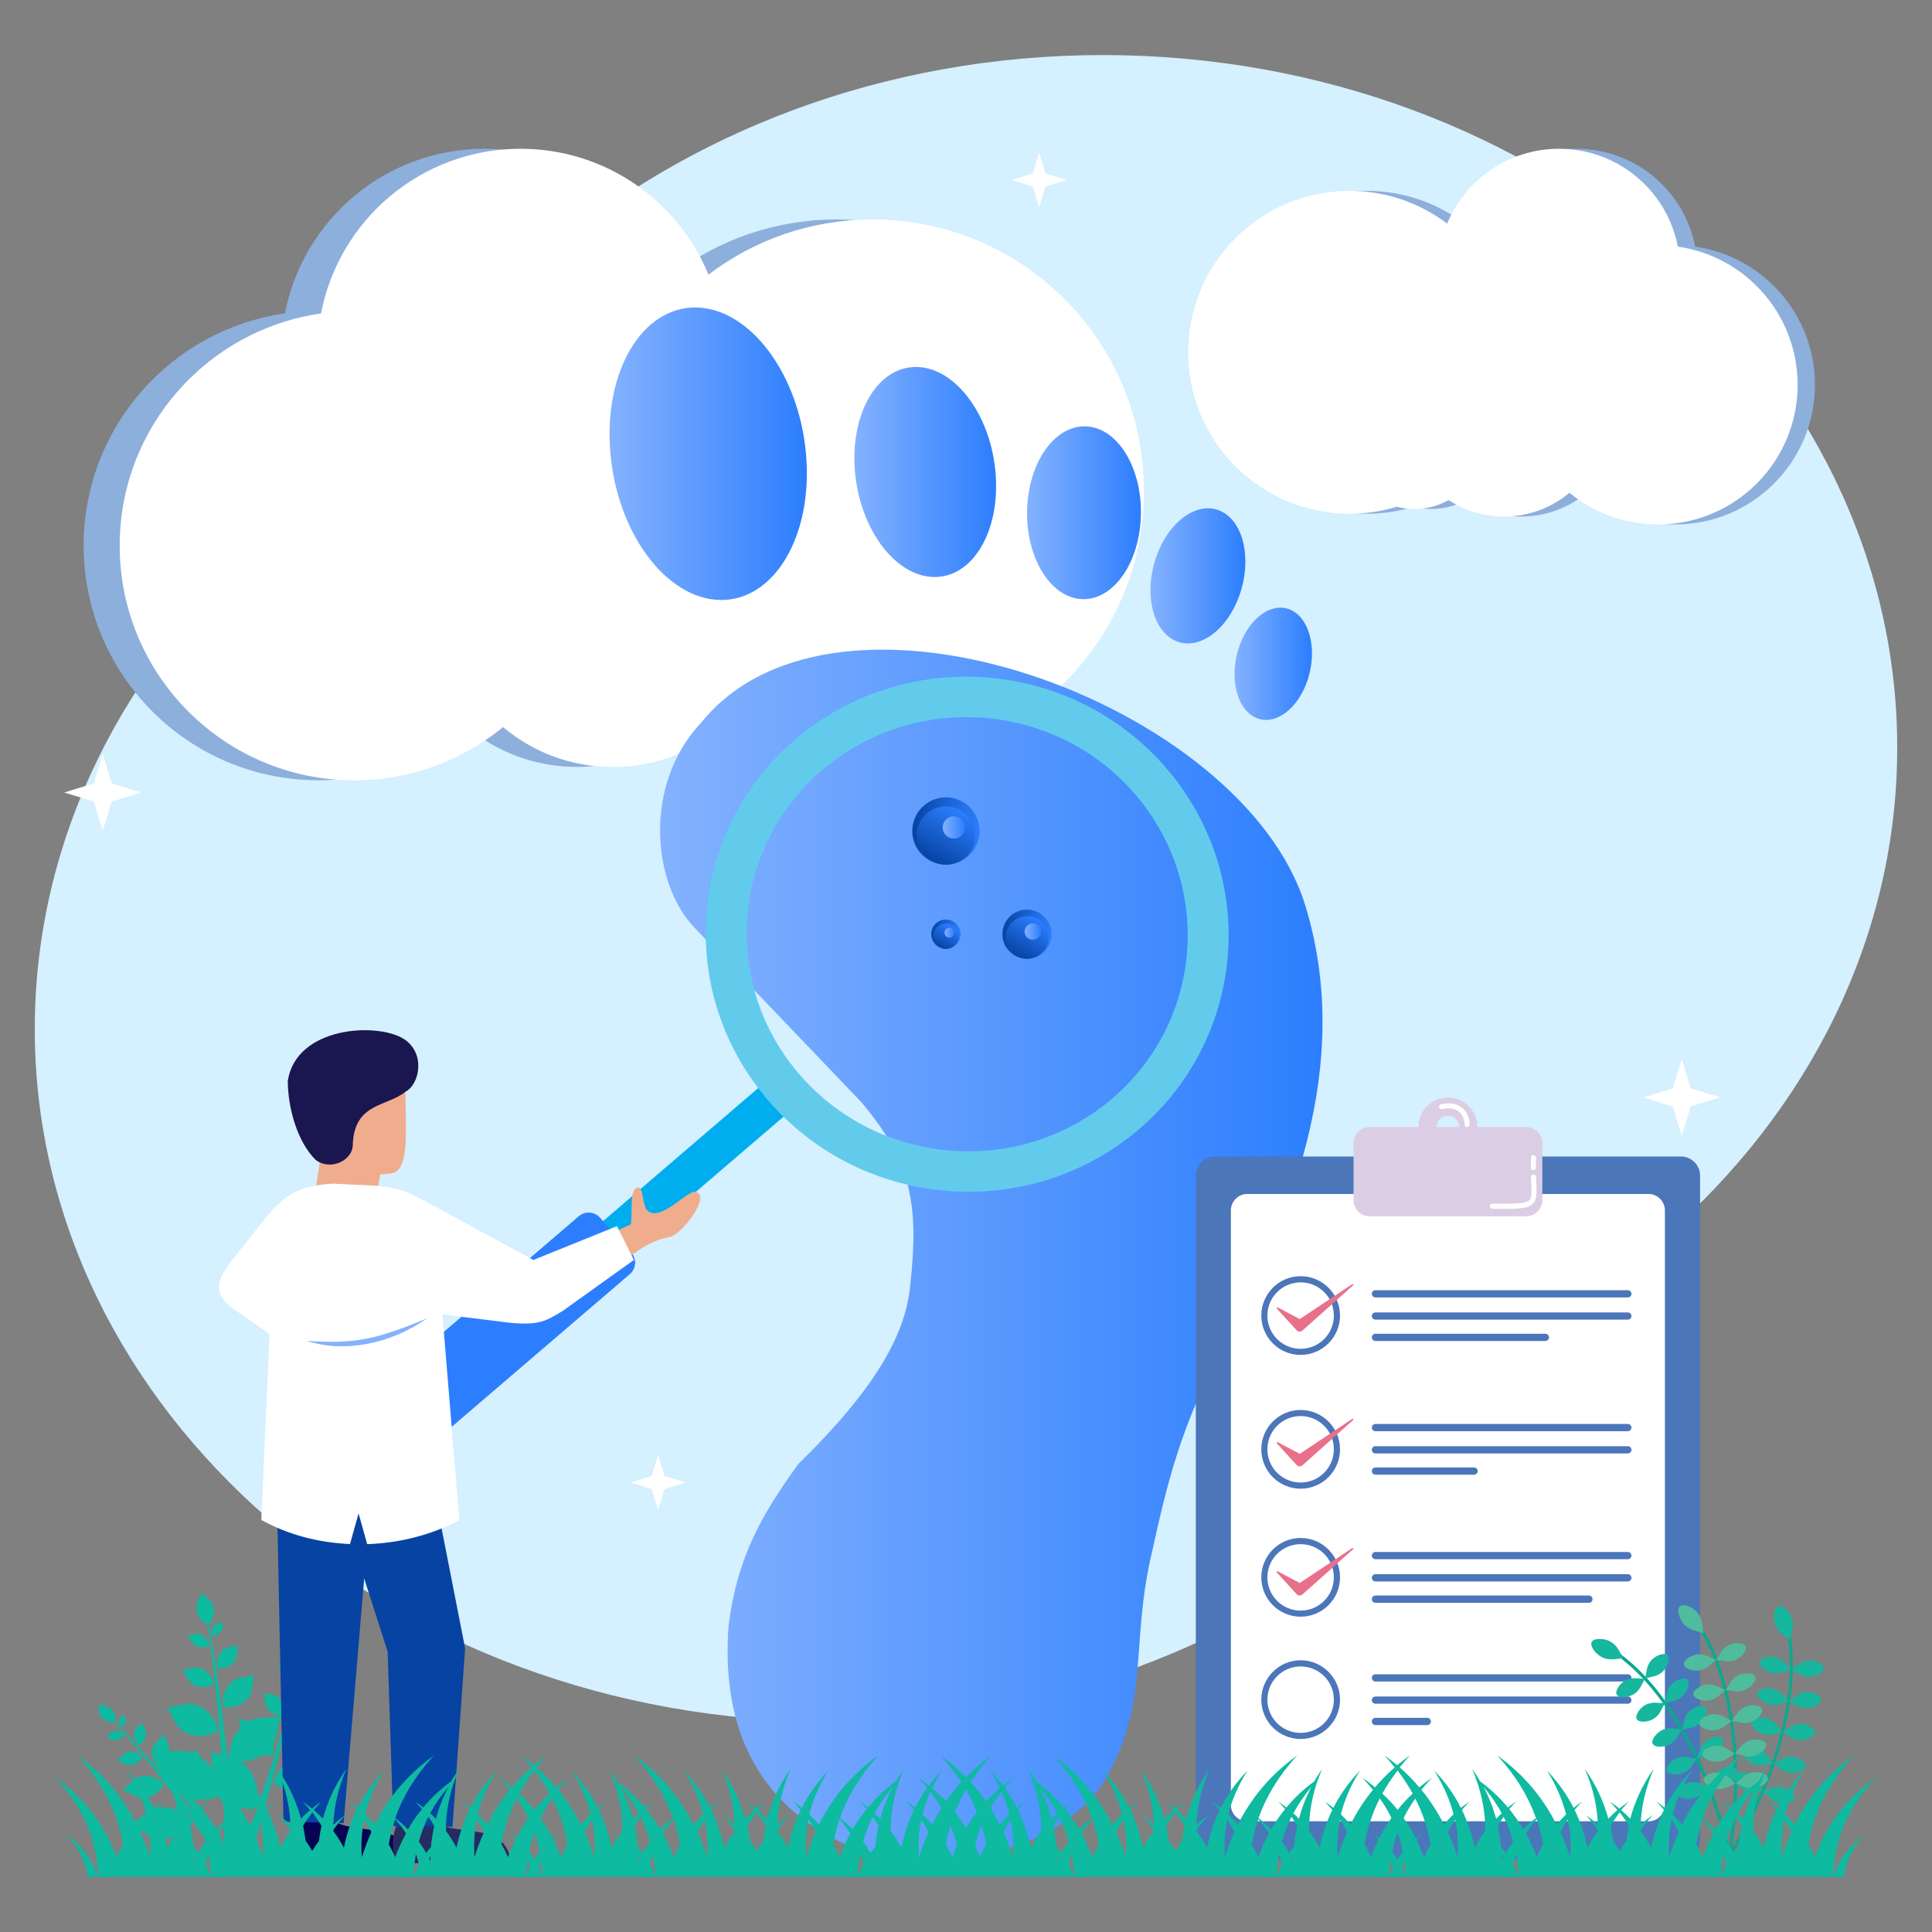 <?xml version="1.0" encoding="utf-8"?>
<svg xmlns="http://www.w3.org/2000/svg" height="2000" id="Illustration" style="enable-background:new 0 0 2000 2000" version="1.1" width="2000" x="0" y="0">
  <rect width="100%" height="100%" fill="#808080" stroke="none"/>
  <style>.st1{fill-rule:evenodd;clip-rule:evenodd;fill:#d5f0ff}.st2{fill:#fff}.st3,.st4,.st5{fill-rule:evenodd;clip-rule:evenodd;fill:#8dafdc}.st4,.st5{fill:#fff}.st5{fill:#0ebaa0}.st15{fill:#efad8d}.st15,.st21{fill-rule:evenodd;clip-rule:evenodd}.st21,.st22{fill:#4b76ba}.st24{fill-rule:evenodd;clip-rule:evenodd;fill:#e9708a}.st25{fill:#09a98e}.st26,.st27{fill-rule:evenodd;clip-rule:evenodd;fill:#16b79e}.st27{fill:#4fbd9d}</style>
  <path class="st1" d="M1141.8 1490.8c-452.9 0-822.2-322.1-822.2-716.9S688.9 57 1141.8 57 1964 379.1 1964 773.9s-369.3 716.9-822.2 716.9z"/>
  <path class="st1" d="M858.2 1782.2c-452.9 0-822.2-322.1-822.2-716.9s369.3-716.9 822.2-716.9 822.2 322.1 822.2 716.9-369.3 716.9-822.2 716.9z"/>
  <path class="st2" d="m106.4 780.5 9.3 30.5 30.5 9.4-30.5 9.3-9.3 30.5-9.4-30.5-30.5-9.3L97 811zM1740.9 1096.1l9.4 30.6 30.5 9.3-30.5 9.4-9.4 30.5-9.3-30.5-30.5-9.4 30.5-9.3zM1075.7 157.7l6.7 21.9 21.9 6.7-21.9 6.7-6.7 21.9-6.7-21.9-21.9-6.7 21.9-6.7zM681.3 1506.1l6.7 21.9 21.9 6.7-21.9 6.8-6.7 21.8-6.7-21.8-21.9-6.8 21.9-6.7z"/>
  <g id="XMLID_7158_">
    <path class="st3" d="M696.2 284.3c47.3-35.9 106-57.1 169.9-57.1 155.1 0 280.9 125.8 280.9 280.9s-125.9 280.8-281 280.8c-28.6 0-56-4.3-82.1-12.2-9.7 2.5-20.1 3.9-30.7 3.9-21.6 0-42-5.6-59.5-15.4-27.9 18.2-61 28.7-96.7 28.7-43.2 0-82.9-15.5-113.5-41.3-42 34.4-95.6 55.1-154 55.1-134.1 0-242.9-108.8-242.9-242.9 0-122.4 90.6-223.6 208.4-240.4C313.7 227.3 399.1 154 501.6 154c87.8 0 163.1 53.8 194.6 130.3z" id="XMLID_3242_"/>
    <path class="st4" d="M733.4 284.3c47.3-35.9 106-57.1 169.9-57.1 155.1 0 280.9 125.8 280.9 280.9S1058.4 789 903.3 789c-28.6 0-56-4.3-82.1-12.2-9.7 2.5-20.1 3.9-30.7 3.9-21.6 0-42-5.6-59.5-15.4-27.9 18.2-61 28.7-96.7 28.7-43.2 0-82.9-15.5-113.5-41.3-42 34.4-95.6 55.1-154 55.1-134.1 0-242.9-108.8-242.9-242.9 0-122.4 90.6-223.6 208.4-240.4C351 227.3 436.4 154 538.9 154c87.8 0 163 53.8 194.5 130.3z" id="XMLID_3240_"/>
  </g>
  <g id="XMLID_7161_">
    <path class="st3" d="M1516 231.5c-28-21.3-63.1-33.9-101-33.9-92.3 0-167.1 74.8-167.1 167.1s74.9 167.1 167.1 167.1c17 0 33.3-2.5 48.8-7.2 5.8 1.5 11.9 2.3 18.2 2.3 12.9 0 25-3.3 35.5-9.2 16.5 10.7 36.3 17 57.5 17 25.7 0 49.3-9.2 67.6-24.6 25 20.5 56.9 32.8 91.7 32.8 79.8 0 144.5-64.7 144.5-144.5 0-72.9-53.9-133.1-124-143.1-11.1-57.7-61.9-101.3-123-101.3-52.3 0-97 32.1-115.8 77.5z" id="XMLID_7153_"/>
    <path class="st4" d="M1498.1 231.5c-28-21.3-63.1-33.9-101-33.9-92.3 0-167.1 74.8-167.1 167.1s74.9 167.1 167.1 167.1c17 0 33.3-2.5 48.8-7.2 5.8 1.5 11.9 2.3 18.2 2.3 12.9 0 25-3.3 35.5-9.2 16.5 10.7 36.3 17 57.5 17 25.7 0 49.3-9.2 67.6-24.6 25 20.5 56.9 32.8 91.7 32.8 79.8 0 144.5-64.7 144.5-144.5 0-72.9-53.9-133.1-124-143.1-11.1-57.7-61.9-101.3-123-101.3-52.3 0-97 32.1-115.8 77.5z" id="XMLID_3243_"/>
  </g>
  <g id="XMLID_746_">
    <path class="st5" d="M233 1916c-38.3-48.5-116.9-141.7-118.7-137.7 7.1 5.8 90 104.3 112.7 150.1l6-12.4z" id="XMLID_780_"/>
    <path class="st5" d="M101.5 1764.7c4.3 1.5 9.8.5 13.6 4.3 3.8 3.8 5.2 9.1 4.2 13.7-4.6 1-9.8-.5-13.6-4.3-3.9-3.8-2.8-8.9-4.2-13.7z" id="XMLID_779_"/>
    <path class="st5" d="M110.3 1798c2.8-1.9 4.5-5.5 8.4-6.1 3.9-.6 7.6.9 9.8 3.5-1.4 3.1-4.5 5.5-8.4 6.1-3.9.5-6.4-2.3-9.8-3.5z" id="XMLID_778_"/>
    <path class="st5" d="M127.4 1774.6c.9 2.3 3.2 4.1 2.9 6.9-.3 2.9-1.9 5.2-4.1 6.3-2-1.5-3.2-4.1-2.9-6.9.3-2.8 2.7-4.1 4.1-6.3z" id="XMLID_777_"/>
    <path class="st5" d="M146.3 1783.1c-2.3 3.6-6.9 6-7.5 11.1-.5 5 1.4 9.7 4.9 12.5 3.9-1.9 6.9-6 7.5-11.1.5-5.1-3.2-8.2-4.9-12.5z" id="XMLID_776_"/>
    <path class="st5" d="M121.4 1822.2c4-2.7 6.5-7.9 12.1-8.8 5.6-.8 10.9 1.3 14.1 5-2 4.5-6.5 7.9-12.1 8.8-5.7.8-9.3-3.2-14.1-5z" id="XMLID_775_"/>
    <path class="st5" d="M169.7 1795.6c-3.7 4.9-10.6 7.8-12 14.9-1.4 7.1.9 14.1 5.5 18.4 5.9-2.3 10.6-7.8 12-15 1.4-7.1-3.6-11.9-5.5-18.3z" id="XMLID_774_"/>
    <path class="st5" d="M127.1 1852.9c6.5-4.4 10.6-13 19.7-14.3 9.2-1.3 17.8 2 23 8.1-3.3 7.3-10.6 13-19.7 14.3-9.2 1.4-15.1-5.3-23-8.1z" id="XMLID_773_"/>
    <path class="st5" d="M203.9 1810.5c-6.3 7-17.2 10.5-20.2 21.1-3.1 10.7-.5 21.5 5.9 28.7 9.2-2.7 17.2-10.5 20.2-21.1 3.1-10.7-3.8-18.8-5.9-28.7z" id="XMLID_772_"/>
    <path class="st5" d="M136.1 1888.3c10.1-5.3 17.4-17.1 30.8-17.5 13.4-.4 25.4 5.8 31.9 15.4-5.9 10.1-17.4 17.1-30.8 17.5-13.4.5-20.9-10-31.9-15.4z" id="XMLID_771_"/>
    <path class="st5" d="M246.1 1917.4c-7.6-83.3-27.8-247.1-32.8-243.9 3.8 11.9 24.9 184.9 16.9 253.5l15.9-9.6z" id="XMLID_770_"/>
    <path class="st5" d="M208.8 1648.6c3.8 4.9 10.8 7.8 12.2 14.9 1.5 7.2-.8 14.2-5.4 18.6-5.9-2.2-10.8-7.8-12.2-15-1.5-7.2 3.5-12.1 5.4-18.5z" id="XMLID_769_"/>
    <path class="st5" d="M194.3 1692.8c4.5-.1 9.2-2.9 14.1-.7 4.8 2.3 7.9 6.6 8.5 11.2-3.9 2.5-9.2 2.9-14.1.7-4.8-2.3-5.6-7.3-8.5-11.2z" id="XMLID_768_"/>
    <path class="st5" d="M230.8 1678.8c-.7 3.2.6 7-1.8 10-2.4 3.1-6 4.5-9.3 4.2-1.1-3.1-.6-7 1.8-10s6.1-2.7 9.3-4.2z" id="XMLID_767_"/>
    <path class="st5" d="M246 1702.5c-5.3 2.4-12.3 1.7-16.7 7-4.4 5.3-5.6 12.1-3.7 17.7 5.9.8 12.3-1.7 16.7-7 4.4-5.3 2.4-11.6 3.7-17.7z" id="XMLID_766_"/>
    <path class="st5" d="M188.8 1728.4c6.5-.1 13.2-4.2 20.2-1s11.4 9.5 12.3 16c-5.6 3.6-13.2 4.2-20.2 1-7-3.1-8.1-10.4-12.3-16z" id="XMLID_765_"/>
    <path class="st5" d="M263.3 1734c-7.8 2.9-17.8 1-24.6 8.1-6.9 7.1-9.4 16.6-7.3 24.9 8.3 1.8 17.8-1 24.7-8.1 6.7-7 4.7-16.3 7.2-24.9z" id="XMLID_764_"/>
    <path class="st5" d="M172.6 1767.4c10.6-.2 21.6-6.9 33-1.6 11.4 5.3 18.7 15.5 20 26.2-9.1 5.9-21.6 6.9-33 1.6-11.3-5.2-13.1-17.1-20-26.2z" id="XMLID_763_"/>
    <path class="st5" d="M291.1 1776.2c-12.3 3.3-27.2-.8-38.6 9-11.4 9.8-16.4 24-14.5 36.9 12.4 3.8 27.2.8 38.6-9 11.4-9.9 9.5-24.2 14.5-36.9z" id="XMLID_762_"/>
    <path class="st5" d="M156.7 1814.3c15.4 1.4 32.3-6.5 47.9 2.9 15.6 9.4 24.5 25.4 24.8 41.1-14.1 7.1-32.3 6.5-47.9-2.9-15.6-9.4-16.3-26.9-24.8-41.1z" id="XMLID_761_"/>
    <path class="st5" d="M258.5 1926.7c20.9-71 57.8-212.3 52.6-211.3-.8 11-39.9 160.1-68.8 214.1l16.2-2.8z" id="XMLID_760_"/>
    <path class="st5" d="M315.5 1693.5c1.5 5.3 6.3 9.9 5.2 16.3-1.1 6.4-5.3 11.4-10.5 13.5-4.2-3.8-6.3-9.9-5.2-16.3 1.2-6.4 6.9-8.9 10.5-13.5z" id="XMLID_759_"/>
    <path class="st5" d="M289.1 1725.1c3.8 1.4 8.5.6 11.8 4 3.3 3.4 4.4 8 3.4 12-4 .8-8.5-.6-11.8-4-3.2-3.4-2.2-7.8-3.4-12z" id="XMLID_758_"/>
    <path class="st5" d="M323.8 1725.6c-1.6 2.4-1.8 5.9-4.7 7.7-2.9 1.7-6.4 1.8-9 .4.1-3 1.8-5.9 4.7-7.7 2.9-1.7 5.9-.3 9-.4z" id="XMLID_757_"/>
    <path class="st5" d="M328.5 1750c-5.1.3-10.7-2.6-16 .3-5.3 2.9-8.5 8.1-8.8 13.4 4.6 2.6 10.7 2.6 16-.3 5.3-3 5.8-8.8 8.8-13.4z" id="XMLID_756_"/>
    <path class="st5" d="M273 1752.6c5.4 2 12.3.8 16.9 5.8 4.7 4.9 6.3 11.5 4.8 17.2-5.7 1.1-12.3-.8-16.9-5.8-4.6-4.9-3.1-11.2-4.8-17.2z" id="XMLID_755_"/>
    <path class="st5" d="M332.5 1781.5c-7.4-.2-15-5-22.9-1.4s-13.1 10.6-14.1 18.1c6.3 4.2 15 5 22.9 1.4s9.2-11.8 14.1-18.1z" id="XMLID_754_"/>
    <path class="st5" d="M247 1779.4c8.8 3.3 20 1.4 27.6 9.4 7.6 8.1 10.3 18.8 7.9 28.1-9.4 1.9-20-1.4-27.6-9.4-7.6-8-5.2-18.4-7.9-28.1z" id="XMLID_751_"/>
    <path class="st5" d="M341.6 1825.3c-11.2-1.3-22.1-9.6-34.7-5.2-12.6 4.4-21.3 14.4-23.9 25.6 9 7.2 22.1 9.5 34.7 5.2 12.5-4.4 15.7-16.8 23.9-25.6z" id="XMLID_750_"/>
    <path class="st5" d="M218.6 1812.8c12.2 6.2 28.7 5.2 38.5 18 9.7 12.8 11.9 28.8 7 41.9-13.9 1.2-28.7-5.2-38.5-18-9.8-12.9-4.6-27.5-7-41.9z" id="XMLID_749_"/>
  </g>
  <linearGradient gradientUnits="userSpaceOnUse" id="SVGID_1_" x1="683.341" x2="1369.057" y1="1299.308" y2="1299.308">
    <stop offset="0" style="stop-color:#84b2fe"/>
    <stop offset="1" style="stop-color:#2c7efe"/>
  </linearGradient>
  <path d="M726.1 747.8c141.1-174.2 561-19 625.1 189.5 56.7 184.1-36 357.5-80.2 448.1-49.7 89.7-63.8 155.5-78.6 221.9-23.2 99-.7 155.2-50.6 238.8-60.4 87.1-197.3 89.1-248.6 70.9-124.3-47.7-145.3-148.8-139-233.8 9.1-73.7 36.5-118 72.3-167.8 81.5-79.4 111.7-136.2 115.9-186.1 9.1-82.8.7-127.1-50.6-188.2L719.1 960.5c-43.6-44.9-54.1-148.1 7-212.7z" style="fill-rule:evenodd;clip-rule:evenodd;fill:url(#SVGID_1_)"/>
  <linearGradient gradientUnits="userSpaceOnUse" id="SVGID_2_" x1="630.943" x2="835.268" y1="469.712" y2="469.712">
    <stop offset="0" style="stop-color:#84b2fe"/>
    <stop offset="1" style="stop-color:#2c7efe"/>
  </linearGradient>
  <path d="M720.6 318.3c56 .9 107 69.3 113.9 152.9 6.9 83.6-32.9 150.7-88.8 149.9-56-.9-107-69.3-113.9-152.9-7-83.6 32.8-150.7 88.8-149.9z" style="fill-rule:evenodd;clip-rule:evenodd;fill:url(#SVGID_2_)"/>
  <linearGradient gradientUnits="userSpaceOnUse" id="SVGID_3_" x1="884.456" x2="1031.17" y1="488.651" y2="488.651">
    <stop offset="0" style="stop-color:#84b2fe"/>
    <stop offset="1" style="stop-color:#2c7efe"/>
  </linearGradient>
  <path d="M948.9 379.9c40.2.6 76.8 49.8 81.7 109.8 5 60.1-23.6 108.3-63.8 107.6-40.2-.6-76.9-49.8-81.8-109.8-4.9-60 23.6-108.2 63.9-107.6z" style="fill-rule:evenodd;clip-rule:evenodd;fill:url(#SVGID_3_)"/>
  <linearGradient gradientUnits="userSpaceOnUse" id="SVGID_4_" x1="1063.149" x2="1181.087" y1="530.806" y2="530.806">
    <stop offset="0" style="stop-color:#84b2fe"/>
    <stop offset="1" style="stop-color:#2c7efe"/>
  </linearGradient>
  <path d="M1129.8 442c32.3 6 55 50.6 50.8 99.6-4.2 49.1-33.8 83.9-66 78-32.3-6-55.1-50.6-50.9-99.6 4.2-49.1 33.7-84 66.1-78z" style="fill-rule:evenodd;clip-rule:evenodd;fill:url(#SVGID_4_)"/>
  <linearGradient gradientUnits="userSpaceOnUse" id="SVGID_5_" x1="1190.982" x2="1289.2" y1="596.115" y2="596.115">
    <stop offset="0" style="stop-color:#84b2fe"/>
    <stop offset="1" style="stop-color:#2c7efe"/>
  </linearGradient>
  <path d="M1263.9 529.2c23.7 11.1 32.3 50.2 19.1 87.1-13.1 37-43 57.9-66.7 46.8-23.8-11.1-32.3-50.2-19.2-87.1 13.2-37 43.1-58 66.8-46.8z" style="fill-rule:evenodd;clip-rule:evenodd;fill:url(#SVGID_5_)"/>
  <linearGradient gradientUnits="userSpaceOnUse" id="SVGID_6_" x1="1277.926" x2="1358.165" y1="687.144" y2="687.144">
    <stop offset="0" style="stop-color:#84b2fe"/>
    <stop offset="1" style="stop-color:#2c7efe"/>
  </linearGradient>
  <path d="M1335.6 631.1c19.9 8.5 28.2 40.4 18.5 71.4-9.7 30.9-33.7 49.1-53.6 40.7-19.9-8.5-28.2-40.4-18.5-71.4s33.8-49.1 53.6-40.7z" style="fill-rule:evenodd;clip-rule:evenodd;fill:url(#SVGID_6_)"/>
  <path d="m791.6 1120.6 26.3 29.6-179.3 153.7-26.2-29.6z" id="XMLID_8113_" style="fill-rule:evenodd;clip-rule:evenodd;fill:#00aeef"/>
  <path d="M1204.9 792.4c98.4 111.3 87 279.7-25.4 376.2-112.6 96.4-283.6 84.4-382-26.9-98.4-111.3-87-279.7 25.5-376 112.6-96.5 283.6-84.4 381.9 26.7zm-31.9 27.4c83 93.9 73.4 235.9-21.4 317.2-94.9 81.3-239.2 71-322.2-22.7-83-93.9-73.3-235.7 21.6-317 94.9-81.3 239-71.2 322 22.5z" id="XMLID_8110_" style="fill-rule:evenodd;clip-rule:evenodd;fill:#62cbec"/>
  <path d="m621.2 1260.6 32.5 36.5c5.6 6.4 4.9 16.2-1.6 21.8L454.8 1488c-6.5 5.6-16.6 4.9-22.2-1.5l-32.3-36.5c-5.7-6.4-5-16.2 1.5-21.8L599.2 1259c6.5-5.6 16.4-4.8 22 1.6z" id="XMLID_8109_" style="fill-rule:evenodd;clip-rule:evenodd;fill:#2c7efe"/>
  <path class="st15" d="m645 1305.2-7.3-30.6c5.2-2.4 10.4-4.9 15.5-7.3 1.3-12-.7-31.3 3.9-36 9-9.5 7.3 14.6 12.6 21.4 13.4 13.8 43-21.9 50.5-18.9 15.5 3.9-11.7 41.3-26.2 46.6-23.1 4-36.2 17-49 24.8z" id="XMLID_8364_"/>
  <path class="st15" d="M393.6 1215.8 390 1237l-64.2 1.7 5.3-36.9c-22.3-20.5-11.1-58.5 3.4-84.8 27.4 2.4 58.6-4.4 86-2-3.7 30.1 8 96.2-15.1 99.6-4.1.5-8 .9-11.8 1.2z" id="XMLID_8363_"/>
  <path d="m329.1 1866.8 18.9 19.6c25.6 13.3 71.6-1.4 76.7 40l-118.9 1.5c-4.5-15.6-5.5-30.7 4.6-47.8l18.7-13.3z" id="XMLID_8362_" style="fill-rule:evenodd;clip-rule:evenodd;fill:#060352"/>
  <path d="m433.3 1868 18.9 19.6c25.6 13.3 71.6-1.4 76.7 40l-118.9 1.5c-4.5-15.6-5.5-30.7 4.6-47.8l18.7-13.3z" id="XMLID_8360_" style="fill-rule:evenodd;clip-rule:evenodd;fill:#262b62"/>
  <path d="m344 1506.1 110.7 63.7 26.8 136.6-13.1 184.7-61.2-.7-5.9-180.5-24.3-76-21.3 253.4-62.2-1.5-6.6-321.6z" id="XMLID_8359_" style="fill-rule:evenodd;clip-rule:evenodd;fill:#0643a3"/>
  <path class="st4" d="m389.3 1227.4-44.7-2.1c-29.4 2-45.7 7.3-66.8 31.9l-37.4 47.2c-20.4 25.4-16 37 0 49.6l38.6 27.1c-2.8 64.1-5.6 128.2-8.5 192.3 28.1 15.7 60 23.6 91.8 25l8.9-31.7 8.9 31.8c34.6-1.2 68.2-10.1 95.4-25L458 1360.7l69.7 8.6c31.5 3 38.2-2.3 55.2-12.5l73.3-52.5-17.5-35-86.5 35c-38-20.6-75.9-41.1-113.8-61.7-17.4-9.7-26.9-13.1-49.1-15.2z" id="XMLID_8357_"/>
  <path d="M419.7 1130.2c14.9-7.8 21.2-40.3-2-54.9-28.4-17.3-111.2-12.4-119.8 43.7.2 28.7 10 62.8 28.7 81.6 16 12.1 38.6.2 38.6-15.5 1.4-43.6 35-39.2 54.5-54.9z" id="XMLID_8355_" style="fill-rule:evenodd;clip-rule:evenodd;fill:#1a164f"/>
  <path d="M442.1 1364.8c-51 20.9-72.1 26.7-124.4 23.3 36.8 12.1 84.4 4.6 124.4-23.3z" id="XMLID_8367_" style="fill-rule:evenodd;clip-rule:evenodd;fill:#84b2fe"/>
  <g id="XMLID_9184_">
    <path class="st21" d="M1257.7 1197.2h482.4c10.9 0 19.8 8.9 19.8 19.8v687.3c0 10.9-8.9 19.8-19.8 19.8h-482.4c-10.9 0-19.8-8.9-19.8-19.8V1217c-.1-10.9 8.8-19.8 19.8-19.8z" id="XMLID_9182_"/>
    <path class="st4" d="M1291.2 1236h415.3c9.4 0 17 7.7 17 17.1v615.2c0 9.4-7.7 17.1-17 17.1h-415.3c-9.4 0-17-7.7-17-17.1v-615.2c0-9.4 7.6-17.1 17-17.1z" id="XMLID_9181_"/>
    <g id="XMLID_9221_">
      <path class="st22" d="M1346.4 1402.6c-22.5 0-40.7-18.3-40.7-40.8 0-22.5 18.3-40.7 40.7-40.7 22.5 0 40.8 18.3 40.8 40.7 0 22.5-18.3 40.8-40.8 40.8zm0-75.1c-19 0-34.4 15.4-34.4 34.4s15.4 34.4 34.4 34.4 34.4-15.4 34.4-34.4c.1-19-15.4-34.4-34.4-34.4z" id="XMLID_9222_"/>
    </g>
    <g id="XMLID_9217_">
      <path class="st22" d="M1346.4 1541.1c-22.5 0-40.7-18.3-40.7-40.8 0-22.5 18.3-40.7 40.7-40.7 22.5 0 40.8 18.3 40.8 40.7 0 22.5-18.3 40.8-40.8 40.8zm0-75.2c-19 0-34.4 15.4-34.4 34.4s15.4 34.4 34.4 34.4 34.4-15.4 34.4-34.4c.1-18.9-15.4-34.4-34.4-34.4z" id="XMLID_9218_"/>
    </g>
    <g id="XMLID_9213_">
      <path class="st22" d="M1346.4 1673.6c-22.5 0-40.7-18.3-40.7-40.7 0-22.5 18.3-40.8 40.7-40.8 22.5 0 40.8 18.3 40.8 40.8 0 22.5-18.3 40.7-40.8 40.7zm0-75.1c-19 0-34.4 15.4-34.4 34.4s15.4 34.4 34.4 34.4 34.4-15.4 34.4-34.4c.1-19-15.4-34.4-34.4-34.4z" id="XMLID_9214_"/>
    </g>
    <g id="XMLID_9209_">
      <path class="st22" d="M1346.4 1800.2c-22.5 0-40.7-18.3-40.7-40.7 0-22.5 18.3-40.8 40.7-40.8 22.5 0 40.8 18.3 40.8 40.8 0 22.5-18.3 40.7-40.8 40.7zm0-75.1c-19 0-34.4 15.4-34.4 34.4s15.4 34.4 34.4 34.4 34.4-15.4 34.4-34.4c.1-19-15.4-34.4-34.4-34.4z" id="XMLID_9210_"/>
    </g>
    <path class="st21" d="M1423.9 1335.6h261.2c2.1 0 3.8 1.7 3.8 3.7 0 2.1-1.7 3.8-3.8 3.8h-261.2c-2.1 0-3.8-1.7-3.8-3.8 0-2 1.7-3.7 3.8-3.7z" id="XMLID_3710_"/>
    <path class="st21" d="M1423.9 1358.6h261.2c2.1 0 3.8 1.7 3.8 3.8 0 2-1.7 3.7-3.8 3.7h-261.2c-2.1 0-3.8-1.7-3.8-3.7 0-2.1 1.7-3.8 3.8-3.8z" id="XMLID_3709_"/>
    <path class="st21" d="M1423.9 1380.7h175.9c2 0 3.7 1.7 3.7 3.7 0 2.1-1.7 3.8-3.7 3.8h-175.9c-2.1 0-3.8-1.7-3.8-3.8 0-2.1 1.7-3.7 3.8-3.7z" id="XMLID_3708_"/>
    <path class="st21" d="M1423.9 1474.1h261.2c2.1 0 3.8 1.7 3.8 3.7 0 2.1-1.7 3.8-3.8 3.8h-261.2c-2.1 0-3.8-1.7-3.8-3.8 0-2.1 1.7-3.7 3.8-3.7z" id="XMLID_3707_"/>
    <path class="st21" d="M1423.9 1497.1h261.2c2.1 0 3.8 1.7 3.8 3.8 0 2-1.7 3.7-3.8 3.7h-261.2c-2.1 0-3.8-1.7-3.8-3.7 0-2.1 1.7-3.8 3.8-3.8z" id="XMLID_3706_"/>
    <path class="st21" d="M1423.9 1519.1H1526c2 0 3.7 1.7 3.7 3.7 0 2.1-1.7 3.8-3.7 3.8h-102.1c-2.1 0-3.8-1.7-3.8-3.8 0-2 1.7-3.7 3.8-3.7z" id="XMLID_3705_"/>
    <path class="st21" d="M1423.9 1606.6h261.2c2.1 0 3.8 1.7 3.8 3.8 0 2-1.7 3.7-3.8 3.7h-261.2c-2.1 0-3.8-1.7-3.8-3.7 0-2.1 1.7-3.8 3.8-3.8z" id="XMLID_3704_"/>
    <path class="st21" d="M1423.9 1629.6h261.2c2.1 0 3.8 1.7 3.8 3.7 0 2.1-1.7 3.8-3.8 3.8h-261.2c-2.1 0-3.8-1.7-3.8-3.8 0-2 1.7-3.7 3.8-3.7z" id="XMLID_3703_"/>
    <path class="st21" d="M1423.9 1651.7h221c2 0 3.7 1.7 3.7 3.8 0 2-1.7 3.7-3.7 3.7h-221c-2.1 0-3.8-1.7-3.8-3.7 0-2.1 1.7-3.8 3.8-3.8z" id="XMLID_3702_"/>
    <path class="st21" d="M1423.9 1733.2h261.2c2.1 0 3.8 1.7 3.8 3.7 0 2.1-1.7 3.8-3.8 3.8h-261.2c-2.1 0-3.8-1.7-3.8-3.8 0-2 1.7-3.7 3.8-3.7z" id="XMLID_3701_"/>
    <path class="st21" d="M1423.9 1756.2h261.2c2.1 0 3.8 1.7 3.8 3.8 0 2-1.7 3.7-3.8 3.7h-261.2c-2.1 0-3.8-1.7-3.8-3.7 0-2.1 1.7-3.8 3.8-3.8z" id="XMLID_3700_"/>
    <path class="st21" d="M1423.9 1778.3h53.7c2 0 3.7 1.7 3.7 3.8 0 2-1.7 3.7-3.7 3.7h-53.7c-2.1 0-3.8-1.7-3.8-3.7 0-2.1 1.7-3.8 3.8-3.8z" id="XMLID_3699_"/>
    <path d="M1417.9 1166.7h50.5c0-16.8 13.7-30.5 30.5-30.5s30.5 13.7 30.5 30.5h50.5c9.2 0 16.7 7.5 16.7 16.7v59c0 9.2-7.5 16.7-16.7 16.7h-162c-9.2 0-16.7-7.5-16.7-16.7v-59c-.1-9.2 7.5-16.7 16.7-16.7zm69.2 0h23.5c0-6.5-5.3-11.7-11.8-11.7-6.4 0-11.7 5.2-11.7 11.7z" id="XMLID_9194_" style="fill-rule:evenodd;clip-rule:evenodd;fill:#dbcde4"/>
    <g id="XMLID_9192_">
      <path class="st2" d="M1557.6 1251.4c-3.8 0-8.1 0-12.8-.1-1.5 0-2.6-1.2-2.6-2.7 0-1.4 1.2-2.6 2.6-2.6 24 .2 34.8.2 38.4-3.6 2.7-2.8 2.4-8.9 1.8-19.1-.1-1.5-.2-3.1-.2-4.8-.1-1.5 1.1-2.7 2.5-2.8 1.4-.1 2.7 1.1 2.8 2.5.1 1.7.2 3.3.2 4.7.6 11.6.9 18.6-3.3 23.1-4.3 4.7-12.8 5.4-29.4 5.4z" id="XMLID_3696_"/>
    </g>
    <g id="XMLID_9190_">
      <path class="st2" d="M1518.7 1166.8c-1.4 0-2.6-1.1-2.6-2.6-.1-5.8-2.3-10.6-6.2-13.6-4.3-3.3-10.3-4.1-16.9-2.3-1.4.4-2.9-.5-3.2-1.9-.4-1.4.5-2.9 1.9-3.2 8.2-2.2 15.8-1 21.4 3.2 5.2 3.9 8.2 10.2 8.3 17.7-.1 1.5-1.2 2.7-2.7 2.7z" id="XMLID_3695_"/>
    </g>
    <g id="XMLID_9188_">
      <path class="st2" d="M1587.4 1211.4c-1.5 0-2.6-1.2-2.6-2.6v-10.5c0-1.5 1.2-2.6 2.6-2.6s2.6 1.2 2.6 2.6v10.5c0 1.4-1.2 2.6-2.6 2.6z" id="XMLID_3694_"/>
    </g>
    <path class="st24" d="m1345.5 1365.5-22.7-12c-1.1-.7-1.4.5-1 1.2l20.5 22.4c2.2 1.9 3.8 1.9 6.3 0 17.5-15.6 34.8-31.1 52.3-46.7.5-.5 0-1.6-1-1.1l-54.4 36.2z" id="XMLID_3693_"/>
    <path class="st24" d="m1345.5 1505-22.7-12c-1.1-.7-1.4.5-1 1.2l20.5 22.4c2.2 1.9 3.8 1.9 6.3 0 17.5-15.6 34.8-31.1 52.3-46.7.5-.5 0-1.6-1-1.1l-54.4 36.2z" id="XMLID_3692_"/>
    <path class="st24" d="m1345.5 1638.7-22.7-12c-1.1-.7-1.4.5-1 1.2l20.5 22.4c2.2 1.9 3.8 1.9 6.3 0 17.5-15.6 34.8-31.1 52.3-46.7.5-.5 0-1.6-1-1.1l-54.4 36.2z" id="XMLID_9183_"/>
  </g>
  <g id="XMLID_1_">
    <g id="XMLID_37_">
      <g id="XMLID_42_">
        <path class="st25" d="m1791.4 1922.1-2.7-1.7c40.6-64 75.2-160.4 60.9-231.7l3.2-.6c6.7 33.5 3.1 75.5-10.4 121.4-11.6 39-29.7 79-51 112.6z" id="XMLID_43_"/>
      </g>
      <g id="XMLID_40_">
        <path class="st25" d="M1788.5 1921.7c-15-74.3-56.9-167.8-116.5-209.3l1.9-2.7c28.1 19.5 54.5 52.3 76.6 94.8 18.8 36.2 33.4 77.6 41.3 116.5l-3.3.7z" id="XMLID_41_"/>
      </g>
      <g id="XMLID_38_">
        <path class="st25" d="m1791.6 1921.5-3.2-.6c13.3-74.6 8.7-177-31.5-237.5l2.7-1.8c18.9 28.5 31.5 68.7 36.4 116.3 4.2 40.6 2.6 84.4-4.4 123.6z" id="XMLID_39_"/>
      </g>
    </g>
    <g id="XMLID_25_">
      <path class="st26" d="M1852.8 1697.8c-5.6-5.1-11-7.3-14.5-14.7-3.5-7.4-2.1-19.1 2.8-20.4 4.1-1.7 12.9 6.5 14.5 14.7 1.5 8.2-1.1 12.6-2.8 20.4z" id="XMLID_36_"/>
      <path class="st26" d="M1854.2 1728.4c-6.6 1.7-11 4.7-18.3 3.7s-15.5-7.9-14.1-12.2c.7-4 11.3-6.6 18.3-3.7 7 2.9 9 7.1 14.1 12.2z" id="XMLID_35_"/>
      <path class="st26" d="M1854.5 1728.4c6.1 3.1 9.8 6.9 17.1 7.4 7.4.5 16.8-4.5 16.3-9.1.1-4.1-9.7-8.8-17.1-7.4-7.4 1.4-10.2 5.1-16.3 9.1z" id="XMLID_34_"/>
      <path class="st26" d="M1851.6 1761c-6.6 1.7-11 4.7-18.3 3.7-7.3-1-15.5-7.9-14.1-12.2.8-4 11.3-6.6 18.3-3.7 6.9 2.8 8.9 7 14.1 12.2z" id="XMLID_33_"/>
      <path class="st26" d="M1851.9 1760.9c6.1 3.1 9.8 6.9 17.1 7.4 7.4.5 16.8-4.5 16.3-9.1.1-4.1-9.7-8.8-17.1-7.4-7.4 1.4-10.2 5.2-16.3 9.1z" id="XMLID_32_"/>
      <path class="st26" d="M1845.3 1792.9c-6.7 1.4-11.2 4.1-18.5 2.6-7.3-1.4-15-8.8-13.3-13.1 1-3.9 11.7-5.9 18.5-2.6 6.7 3.3 8.5 7.6 13.3 13.1z" id="XMLID_31_"/>
      <path class="st26" d="M1845.6 1792.8c5.9 3.4 9.3 7.5 16.7 8.4 7.3.9 17-3.5 16.8-8.1.3-4-9.2-9.3-16.7-8.4-7.5 1-10.5 4.5-16.8 8.1z" id="XMLID_30_"/>
      <path class="st26" d="M1835.5 1825.4c-6.8.9-11.5 3.3-18.6 1.3-7.1-2-14.4-9.8-12.4-14 1.3-3.9 12.1-5.1 18.6-1.3 6.5 3.8 7.9 8.2 12.4 14z" id="XMLID_29_"/>
      <path class="st26" d="M1835.8 1825.4c5.6 3.8 8.8 8.1 16 9.6 7.2 1.5 17.2-2.3 17.4-6.9.6-4-8.5-10-16-9.6-7.6.4-10.9 3.7-17.4 6.9z" id="XMLID_28_"/>
      <path class="st26" d="M1824.7 1854.3c-6.8-.1-11.8 1.6-18.6-1.3-6.8-2.9-12.8-11.8-10.3-15.6 1.8-3.6 12.7-3.3 18.6 1.3 5.9 4.7 6.7 9.3 10.3 15.6z" id="XMLID_27_"/>
      <path class="st26" d="M1825 1854.3c5.1 4.6 7.6 9.2 14.5 11.7 7 2.5 17.4.2 18.2-4.4 1.2-3.9-7-11.1-14.5-11.7-7.6-.6-11.3 2.2-18.2 4.4z" id="XMLID_26_"/>
    </g>
    <path class="st26" d="M1680.6 1716.8c-7.5.2-13 2.4-20.6-.5-7.6-2.9-14.7-12.3-12.2-16.6 1.8-4.1 13.8-4.3 20.6.5 6.9 4.8 8 9.8 12.2 16.6z" id="XMLID_24_"/>
    <path class="st26" d="M1702.8 1737.9c-3.5 5.8-4.6 11-10.6 15.3-6 4.4-16.6 5.1-18.6.9-2.2-3.4 3.6-12.6 10.6-15.3 7-2.7 11.4-1.1 18.6-.9z" id="XMLID_23_"/>
    <path class="st26" d="M1703 1737.6c6.5-2 11.8-1.8 17.5-6.5 5.7-4.7 9-14.9 5.5-17.8-2.7-3-13.1.4-17.5 6.5s-3.8 10.7-5.5 17.8z" id="XMLID_22_"/>
    <path class="st26" d="M1723.5 1763.2c-3.5 5.8-4.6 11-10.6 15.4s-16.6 5.1-18.6.9c-2.2-3.4 3.6-12.6 10.6-15.3s11.3-1.2 18.6-1z" id="XMLID_21_"/>
    <path class="st26" d="M1723.7 1762.9c6.5-2 11.8-1.8 17.5-6.5 5.7-4.7 9-14.9 5.5-17.8-2.7-3-13.1.4-17.5 6.5s-3.9 10.7-5.5 17.8z" id="XMLID_20_"/>
    <path class="st26" d="M1741 1790.5c-3.9 5.6-5.3 10.7-11.5 14.7s-16.9 4.1-18.7-.2c-2-3.5 4.4-12.4 11.5-14.7 7.2-2.3 11.5-.4 18.7.2z" id="XMLID_19_"/>
    <path class="st26" d="M1741.2 1790.3c6.6-1.6 11.9-1.1 17.8-5.5 6-4.4 9.9-14.3 6.5-17.5-2.6-3.1-13.1-.4-17.8 5.5-4.7 5.8-4.4 10.5-6.5 17.5z" id="XMLID_18_"/>
    <path class="st26" d="M1756.5 1820.8c-4.3 5.3-6 10.3-12.5 13.8s-17.2 2.8-18.6-1.5c-1.8-3.7 5.2-12 12.5-13.8 7.3-1.8 11.4.4 18.6 1.5z" id="XMLID_17_"/>
    <path class="st26" d="M1756.7 1820.6c6.7-1.1 11.9-.3 18.2-4.2 6.2-4 10.8-13.6 7.8-17-2.3-3.3-13-1.3-18.2 4.2-5.2 5.5-5.2 10.2-7.8 17z" id="XMLID_16_"/>
    <path class="st26" d="M1768.7 1849.1c-5 4.7-7.4 9.4-14.3 12-6.9 2.6-17.4.4-18.2-4.1-1.2-3.9 6.9-11.2 14.3-12 7.5-.8 11.3 2 18.2 4.1z" id="XMLID_15_"/>
    <path class="st26" d="M1769 1848.9c6.8-.2 11.9 1.4 18.6-1.6s12.7-11.9 10.1-15.7c-1.9-3.6-12.7-3.1-18.6 1.6-5.9 4.7-6.6 9.3-10.1 15.7z" id="XMLID_14_"/>
    <path class="st27" d="M1763.4 1690.7c-7.1-2.5-12.9-2.6-19-8.1-6-5.5-9.2-16.9-5.2-19.9 3.2-3.2 14.4 1.1 19 8.1s3.7 12 5.2 19.9z" id="XMLID_13_"/>
    <path class="st27" d="M1776.3 1718.5c-5.4 4.1-8.4 8.5-15.5 10.4-7.2 1.8-17.3-1.4-17.7-6-.8-4 8-10.4 15.5-10.4 7.6.1 11 3.2 17.7 6z" id="XMLID_12_"/>
    <path class="st27" d="M1776.6 1718.4c6.8.5 11.6 2.7 18.7.4 7-2.3 13.8-10.5 11.7-14.6-1.5-3.8-12.3-4.5-18.7-.4-6.4 4.1-7.6 8.6-11.7 14.6z" id="XMLID_11_"/>
    <path class="st27" d="M1786.2 1749.6c-5.4 4.1-8.4 8.5-15.5 10.4-7.2 1.8-17.3-1.4-17.7-6-.8-4 8-10.4 15.5-10.4s11 3.2 17.7 6z" id="XMLID_10_"/>
    <path class="st27" d="M1786.5 1749.5c6.8.5 11.6 2.7 18.7.4 7-2.3 13.8-10.5 11.7-14.6-1.5-3.8-12.3-4.4-18.7-.4-6.4 4.1-7.6 8.6-11.7 14.6z" id="XMLID_9_"/>
    <path class="st27" d="M1792.5 1781.5c-5.7 3.8-8.8 8-16.1 9.4-7.3 1.4-17.2-2.4-17.3-7-.6-4 8.6-9.9 16.1-9.4 7.5.5 10.8 3.8 17.3 7z" id="XMLID_8_"/>
    <path class="st27" d="M1792.8 1781.4c6.8.9 11.5 3.4 18.6 1.5 7.2-1.9 14.4-9.7 12.5-13.9-1.2-3.9-12.1-5.2-18.6-1.5-6.6 3.7-8.1 8.1-12.5 13.9z" id="XMLID_7_"/>
    <path class="st27" d="M1795.7 1815.4c-5.9 3.4-9.4 7.4-16.8 8.3-7.3.9-17-3.7-16.8-8.2-.3-4.1 9.3-9.3 16.7-8.3 7.6.9 10.6 4.5 16.9 8.2z" id="XMLID_5_"/>
    <path class="st27" d="M1796 1815.2c6.7 1.4 11.2 4.2 18.5 2.8 7.3-1.4 15.1-8.6 13.5-12.9-.9-3.9-11.6-6-18.5-2.8-6.8 3.2-8.6 7.5-13.5 12.9z" id="XMLID_4_"/>
    <path class="st27" d="M1796.7 1846.2c-6.4 2.5-10.3 6-17.7 5.8s-16.3-6-15.4-10.5c.3-4 10.5-7.9 17.7-5.8 7.2 2 9.7 6 15.4 10.5z" id="XMLID_3_"/>
    <path class="st27" d="M1797 1846.1c6.4 2.3 10.5 5.7 17.9 5.3 7.4-.4 16.2-6.5 15.2-10.9-.4-4-10.7-7.6-17.9-5.3-7.2 2.2-9.6 6.2-15.2 10.9z" id="XMLID_2_"/>
  </g>
  <path class="st5" d="M1106.4 1929.9c.7-3.6 1.7-7.1 3-10.6 1.4 7.6 2.3 15.4 2.6 23.2-1.7-4.2-3.5-8.4-5.6-12.6zm-893.6 0c.9-3.6 1.8-7.1 3-10.6 1.4 7.6 2.3 15.4 2.7 23.2-1.6-4.2-3.4-8.4-5.7-12.6zm460 0c.9-3.6 1.8-7.1 3-10.6 1.4 7.6 2.3 15.4 2.7 23.2-1.5-4.2-3.4-8.4-5.7-12.6zm220.8 0c-.7-3.6-1.7-7.1-3-10.6-1.4 7.6-2.3 15.4-2.6 23.2 1.5-4.2 3.4-8.4 5.6-12.6zm-13.3-31.9c-3.1-4.9-6.8-9.9-11.2-14.7-3 8.6-5.1 17.2-6.7 26 2.6 4.3 4.8 8.8 6.7 13.3 3.1-8.4 6.8-16.6 11.2-24.6zm-10.8-15.9c4.8 3.6 9.2 7.5 13.2 11.5 4.3-7.2 8.9-14.2 14.5-20.8-2.3-2.6-4.5-5.3-7.1-7.8 3 1.9 5.8 4 8.4 6.1 8.1-9.6 17.6-18.8 28.8-27 2.6-4.3 5.3-8.6 8.2-12.9-1.4 3.3-2.7 6.5-3.8 9.7.4-.3.7-.4 1-.7-.4.4-.7.8-1.1 1.3-7 19.5-9.8 37.2-9.5 53.9 4.3 5.7 7.8 11.5 10.9 17.4 2.7-13.1 7-26.3 13.2-39.2-2.4-2.8-5-5.7-7.8-8.6 3.1 2.1 6.1 4.3 8.9 6.5 3.5-7.1 7.7-14 12.6-20.8-3-3.5-6-6.9-9.4-10.4 3.8 2.6 7.5 5.4 11.1 8.2 4-5.3 8.2-10.4 13.2-15.6-3.8 6.3-7.2 12.2-9.9 18.2 5.1 4.4 9.9 9 14.3 13.6 4.7-6.8 10.1-13.5 15.9-20-6-9-13.1-18.2-21.6-27.5 9.9 7.1 18.6 14.6 26.4 22.5 7.8-7.9 16.6-15.4 26.5-22.5-8.5 9.3-15.6 18.5-21.7 27.5 6 6.5 11.4 13.2 16 20 4.4-4.6 9.2-9.2 14.3-13.6-2.8-6-6.1-12-9.9-18.2 4.8 5.1 9.2 10.3 13.2 15.6 3.5-2.8 7.2-5.6 11.1-8.2-3.4 3.5-6.5 6.9-9.4 10.4 5 6.8 9.1 13.8 12.6 20.8 2.8-2.2 5.8-4.4 8.9-6.5-2.8 2.9-5.4 5.8-7.8 8.6 6.2 12.9 10.5 26.1 13.2 39.2 3.1-5.8 6.7-11.7 10.9-17.4.3-16.7-2.6-34.5-9.5-53.9-.4-.4-.9-.8-1.1-1.3.3.3.6.4 1 .7-1.3-3.2-2.6-6.4-3.8-9.7 3 4.3 5.7 8.6 8.2 12.9 11.2 8.2 20.7 17.4 28.7 27 2.7-2.1 5.5-4.2 8.5-6.1-2.6 2.5-5 5.1-7.1 7.8 5.5 6.7 10.2 13.6 14.3 20.8 4-4 8.4-7.9 13.3-11.5-7.7-21.5-20.1-43.1-40.2-64.9 28.8 20.6 48.2 45.4 61.4 71.6 3.1-3.6 6.4-7.1 9.9-10.6-3.7-14.5-9.9-29.5-19.7-45.3 11.8 12.4 20.7 25.3 27.5 38.6 2.8-2.2 5.7-4.4 8.8-6.5-2.7 2.9-5.4 5.8-7.8 8.6 6.4 12.9 10.5 26.1 13.2 39.2 3.1-5.8 6.8-11.7 10.9-17.4v-1c-3.5-5.1-7.8-10.3-12.6-15.6 4.5 3.2 8.8 6.5 12.6 10-.6-17.8-4.5-36.8-13.5-57.7 11.9 17 19.7 34.3 24.3 51.6 3-3.1 6.1-6 9.4-8.9-2.4-2.9-5.1-6-7.9-8.9 3.5 2.4 6.8 4.7 9.9 7.4 3-2.6 6.4-5 9.8-7.4-2.8 2.9-5.5 6-7.9 8.9 3.4 2.9 6.5 5.8 9.4 8.9 4.7-17.2 12.3-34.6 24.3-51.6-8.8 20.8-12.9 39.9-13.5 57.7 4-3.5 8.1-6.8 12.8-10-5 5.3-9.2 10.4-12.8 15.6v1c4.3 5.7 7.8 11.5 10.9 17.4 2.7-13.1 6.8-26.3 13.2-39.2-2.4-2.8-5-5.7-7.8-8.6 3.1 2.1 6.1 4.3 8.8 6.5 6.8-13.3 15.8-26.3 27.7-38.6-9.9 15.8-16.2 30.9-19.9 45.3 3.5 3.5 7 6.9 9.9 10.6 13.2-26.1 32.6-51 61.6-71.6-20 21.8-32.6 43.4-40.2 64.9 4.8 3.6 9.2 7.5 13.2 11.5 4.1-7.2 8.9-14.2 14.3-20.8-2.1-2.6-4.5-5.3-7-7.8 2.8 1.9 5.7 4 8.4 6.1 7.9-9.6 17.5-18.8 28.8-27 2.4-4.3 5.3-8.6 8.2-12.9-1.4 3.3-2.7 6.5-3.8 9.7.3-.3.6-.4 1-.7-.4.4-.9.8-1.3 1.3-7 19.5-9.6 37.2-9.4 53.9 4.1 5.7 7.8 11.5 10.9 17.4 2.6-13.1 6.8-26.3 13.1-39.2-2.4-2.8-5-5.7-7.7-8.6 3 2.1 6 4.3 8.8 6.5 6.7-13.3 15.8-26.3 27.5-38.6-9.8 15.8-16.2 30.9-19.7 45.3 3.5 3.5 6.8 6.9 9.9 10.6 6.2-12.4 13.8-24.5 23.3-36-3.4-4.2-7.1-8.3-11.1-12.5 4.7 3.2 9.1 6.5 13.2 10 6.1-7.2 12.9-14.2 20.4-20.7-3.3-4.2-6.8-8.2-10.6-12.4 4.7 3.3 8.9 6.7 13.2 10.1 4.1-3.5 8.5-6.8 13.1-10.1-3.8 4.2-7.2 8.2-10.5 12.4 7.5 6.5 14.2 13.5 20.3 20.7 4.1-3.5 8.5-6.8 13.2-10-4 4.2-7.7 8.3-11.1 12.5 9.5 11.5 17.2 23.6 23.4 36 3-3.6 6.2-7.1 9.9-10.6-3.7-14.5-10.1-29.5-19.9-45.3 11.9 12.4 20.9 25.3 27.5 38.6 2.8-2.2 5.8-4.4 8.9-6.5-2.8 2.9-5.4 5.8-7.8 8.6 6.2 12.9 10.5 26.1 13.2 39.2 3.1-5.8 6.7-11.7 10.9-17.4.3-16.7-2.6-34.5-9.5-53.9-.4-.4-.9-.8-1.1-1.3.3.3.6.4 1 .7-1.3-3.2-2.6-6.4-3.8-9.7 3 4.3 5.7 8.6 8.2 12.9 11.2 8.2 20.7 17.4 28.7 27 2.7-2.1 5.5-4.2 8.5-6.1-2.6 2.5-4.8 5.1-7.1 7.8 5.5 6.7 10.2 13.6 14.5 20.8 3.8-4 8.2-7.9 13.2-11.5-7.7-21.5-20.2-43.1-40.2-64.9 28.8 20.6 48.2 45.4 61.4 71.6 3.1-3.6 6.4-7.1 9.9-10.6-3.7-14.5-9.9-29.5-19.7-45.3 11.8 12.4 20.7 25.3 27.5 38.6 2.8-2.2 5.7-4.4 8.8-6.5-2.7 2.9-5.4 5.8-7.8 8.6 6.4 12.9 10.5 26.1 13.2 39.2 3.1-5.8 6.8-11.7 10.9-17.4v-1c-3.5-5.1-7.8-10.3-12.6-15.6 4.5 3.2 8.8 6.5 12.6 10-.6-17.8-4.5-36.8-13.5-57.7 11.9 17 19.7 34.3 24.3 51.6 3-3.1 6.1-6 9.4-8.9-2.4-2.9-5.1-6-7.9-8.9 3.5 2.4 6.8 4.7 9.9 7.4 3.1-2.6 6.4-5 9.8-7.4-2.8 2.9-5.5 6-7.9 8.9 3.4 2.9 6.5 5.8 9.4 8.9 4.7-17.2 12.3-34.6 24.3-51.6-8.8 20.8-12.9 39.9-13.5 57.7 4-3.5 8.1-6.8 12.8-10-5 5.3-9.2 10.4-12.8 15.6v1c4.3 5.7 7.8 11.5 10.9 17.4 2.7-13.1 7-26.3 13.2-39.2-2.4-2.8-5-5.7-7.8-8.6 3.1 2.1 6.1 4.3 8.8 6.5 6.8-13.3 15.8-26.3 27.7-38.6-9.9 15.8-16.2 30.9-19.9 45.3 3.5 3.5 7 6.9 9.9 10.6 13.2-26.1 32.6-51 61.6-71.6-20 21.8-32.6 43.4-40.2 64.9 4.8 3.6 9.2 7.5 13.2 11.5 4.1-7.2 8.9-14.2 14.3-20.8-2.1-2.6-4.5-5.3-7-7.8 2.8 1.9 5.7 4 8.4 6.1 7.9-9.6 17.5-18.8 28.8-27 2.4-4.3 5.3-8.6 8.2-12.9-1.4 3.3-2.7 6.5-3.8 9.7.3-.3.6-.4 1-.7-.4.4-.9.8-1.3 1.3-7 19.5-9.6 37.2-9.4 53.9 4.1 5.7 7.8 11.5 10.9 17.4 2.6-13.1 6.8-26.3 13.1-39.2-2.4-2.8-5-5.7-7.7-8.6 3 2.1 6 4.3 8.8 6.5 6.7-13.3 15.8-26.3 27.5-38.6-9.8 15.8-16.2 30.9-19.7 45.3 3.5 3.5 6.8 6.9 9.9 10.6 13.1-26.1 32.6-51 61.4-71.6-28.4 31-41.9 61.3-47.3 92 2.6 4.3 4.7 8.8 6.7 13.3 11.1-30 30.2-59.5 63.6-82.3-32.6 34-43 67.7-44.7 102.3 5.8-15.8 15.8-31.5 33.5-43.6-14 14.6-20.2 29.2-22.4 44.1H90.8c-2.3-14.9-8.4-29.5-22.4-44.1 17.6 12.1 27.7 27.8 33.3 43.6-1.7-34.6-12.1-68.2-44.6-102.3 33.3 22.8 52.4 52.3 63.6 82.3 1.8-4.6 4.1-9 6.7-13.3-5.4-30.7-18.9-61-47.3-92 28.8 20.6 48.4 45.4 61.4 71.6 3.1-3.6 6.4-7.1 9.9-10.6-3.7-14.5-9.9-29.5-19.7-45.3 11.8 12.4 20.7 25.3 27.5 38.6 2.8-2.2 5.7-4.4 8.8-6.5-2.7 2.9-5.4 5.8-7.8 8.6 6.4 12.9 10.5 26.1 13.2 39.2 3.1-5.8 6.8-11.7 10.9-17.4.3-16.7-2.4-34.5-9.4-53.9-.4-.4-.9-.8-1.3-1.3.4.3.7.4 1 .7-1.1-3.2-2.4-6.4-3.8-9.7 3 4.3 5.8 8.6 8.2 12.9 11.2 8.2 20.7 17.4 28.8 27 2.7-2.1 5.5-4.2 8.4-6.1-2.4 2.5-4.8 5.1-7 7.8 5.4 6.7 10.2 13.6 14.3 20.8 4-4 8.4-7.9 13.2-11.5-7.5-21.5-20.1-43.1-40.2-64.9 28.9 20.6 48.4 45.4 61.6 71.6 3-3.6 6.2-7.1 9.9-10.6-3.7-14.5-9.9-29.5-19.9-45.3 11.9 12.4 20.9 25.3 27.5 38.6 2.8-2.2 5.8-4.4 8.9-6.5-2.8 2.9-5.4 5.8-7.8 8.6 6.2 12.9 10.5 26.1 13.2 39.2 3.1-5.8 6.7-11.7 10.9-17.4v-1c-3.5-5.1-7.8-10.3-12.8-15.6 4.7 3.2 8.8 6.5 12.6 10-.6-17.8-4.5-36.8-13.3-57.7 11.9 17 19.6 34.3 24.3 51.6 2.8-3.1 6-6 9.4-8.9-2.4-2.9-5.1-6-7.9-8.9 3.4 2.4 6.7 4.7 9.8 7.4 3.1-2.6 6.4-5 9.9-7.4-2.8 2.9-5.5 6-7.9 8.9 3.3 2.9 6.4 5.8 9.4 8.9 4.5-17.2 12.3-34.6 24.3-51.6-8.9 20.8-12.9 39.9-13.5 57.7 3.8-3.5 8.1-6.8 12.6-10-5 5.3-9.1 10.4-12.6 15.6v1c4.1 5.7 7.8 11.5 10.9 17.4 2.6-13.1 6.8-26.3 13.1-39.2-2.3-2.8-5-5.7-7.7-8.6 3.1 2.1 6 4.3 8.8 6.5 6.8-13.3 15.8-26.3 27.5-38.6-9.8 15.8-16.2 30.9-19.7 45.3 3.5 3.5 6.8 6.9 9.9 10.6 13.1-26.1 32.6-51 61.4-71.6-20 21.8-32.6 43.4-40.2 64.9 4.8 3.6 9.2 7.5 13.2 11.5 4.3-7.2 8.9-14.2 14.5-20.8-2.3-2.6-4.5-5.3-7.1-7.8 3 1.9 5.8 4 8.4 6.1 8.1-9.6 17.6-18.8 28.8-27 2.6-4.3 5.3-8.6 8.2-12.9-1.4 3.3-2.7 6.5-3.8 9.7.4-.3.7-.4 1-.7-.4.4-.7.8-1.1 1.3-7 19.5-9.8 37.2-9.5 53.9 4.3 5.7 7.8 11.5 10.9 17.4 2.7-13.1 7-26.3 13.2-39.2-2.4-2.8-5-5.7-7.8-8.6 3.1 2.1 6.1 4.3 8.9 6.5 6.7-13.3 15.6-26.3 27.5-38.6-9.9 15.8-16.2 30.9-19.9 45.3 3.5 3.5 7 6.9 9.9 10.6 6.2-12.4 13.9-24.5 23.3-36-3.3-4.2-7-8.3-10.9-12.5 4.7 3.2 9.1 6.5 13.2 10 6-7.2 12.8-14.2 20.3-20.7-3.3-4.2-6.8-8.2-10.5-12.4 4.5 3.3 8.9 6.7 13.1 10.1 4.1-3.5 8.5-6.8 13.2-10.1-3.8 4.2-7.4 8.2-10.6 12.4 7.5 6.5 14.3 13.5 20.4 20.7 4.1-3.5 8.5-6.8 13.2-10-4 4.2-7.7 8.3-11.1 12.5 9.4 11.5 17 23.6 23.3 36 3.1-3.6 6.4-7.1 9.9-10.6-3.5-14.5-9.9-29.5-19.7-45.3 11.8 12.4 20.7 25.3 27.5 38.6 2.8-2.2 5.7-4.4 8.8-6.5-2.7 2.9-5.4 5.8-7.8 8.6 6.4 12.9 10.5 26.1 13.2 39.2 3.1-5.8 6.8-11.7 10.9-17.4.3-16.7-2.4-34.5-9.4-53.9-.4-.4-.9-.8-1.3-1.3.4.3.7.4 1 .7-1.1-3.2-2.4-6.4-3.8-9.7 3 4.3 5.8 8.6 8.2 12.9 11.2 8.2 20.7 17.4 28.8 27 2.7-2.1 5.5-4.2 8.4-6.1-2.4 2.5-4.8 5.1-7 7.8 5.4 6.7 10.2 13.6 14.3 20.8 4-4 8.4-7.9 13.2-11.5-7.5-21.5-20.1-43.1-40.2-64.9 28.9 20.6 48.4 45.4 61.6 71.6 3-3.6 6.4-7.1 9.9-10.6-3.7-14.5-9.9-29.5-19.9-45.3 11.9 12.4 20.9 25.3 27.5 38.6 2.8-2.2 5.8-4.4 8.9-6.5-2.8 2.9-5.4 5.8-7.8 8.6 6.2 12.9 10.5 26.1 13.2 39.2 3.1-5.8 6.7-11.7 10.9-17.4v-1c-3.5-5.1-7.8-10.3-12.8-15.6 4.7 3.2 8.8 6.5 12.6 10-.6-17.8-4.5-36.8-13.3-57.7 11.9 17 19.6 34.3 24.3 51.6 2.8-3.1 6-6 9.4-8.9-2.4-2.9-5.1-6-7.9-8.9 3.4 2.4 6.7 4.7 9.8 7.4 3.1-2.6 6.4-5 9.9-7.4-2.8 2.9-5.5 6-7.9 8.9 3.3 2.9 6.4 5.8 9.4 8.9 4.5-17.2 12.3-34.6 24.3-51.6-8.9 20.8-12.9 39.9-13.5 57.7 3.8-3.5 8.1-6.8 12.6-10-5 5.3-9.1 10.4-12.6 15.6v1c4.1 5.7 7.8 11.5 10.9 17.4 2.7-13.1 6.8-26.3 13.2-39.2-2.4-2.8-5.1-5.7-7.8-8.6 3.1 2.1 6 4.3 8.8 6.5 6.8-13.3 15.8-26.3 27.5-38.6-9.8 15.8-16.2 30.9-19.7 45.3 3.5 3.5 6.8 6.9 9.9 10.6 13.1-26.1 32.6-51 61.4-71.6-19.4 21.8-32.1 43.4-39.6 64.9zm93.7-27.4c-3.5 8.1-6.2 15.8-8.2 23.5 3.5 3.5 7 6.9 9.9 10.6 3-5.8 6.2-11.5 9.8-17.2-3.4-5.6-7.1-11.2-11.5-16.9zm36.7-2.2c-4.5 7.8-8.2 15.6-11.4 23.3 4.3 5.6 7.9 11.1 11.4 16.8 3.4-5.7 7.2-11.3 11.5-16.8-3.1-7.7-6.8-15.5-11.5-23.3zm-16.1 37.1c-1.8 6.5-3.4 13.1-4.5 19.6 2.6 4.3 4.7 8.8 6.7 13.3 1.4-4 3.1-8.1 4.8-12-1.8-6.9-4.1-13.9-7-20.9zm53-34.9c-4.4 5.7-8.2 11.3-11.5 16.8 3.5 5.7 6.8 11.4 9.8 17.2 3-3.6 6.2-7.1 9.9-10.6-1.9-7.5-4.6-15.3-8.2-23.4zm-20.7 34.9c-2.8 6.9-5.1 14-6.8 21 1.7 3.9 3.4 7.9 4.8 12 2-4.6 4.1-9 6.7-13.3-1.1-6.6-2.7-13.2-4.7-19.7zm-467.4 43.5c-.7-2.4-1.4-4.7-2.4-7.1-.7 5.4-1.3 11-1.6 16.5 1.1-3.1 2.4-6.2 4-9.4zm-15.2-28.5c-1.6-1.9-3.3-3.9-5.1-5.7 2 1.4 4 2.8 5.8 4.3 3.7-7.2 7.8-14.3 12.6-21.3-3.3-6.8-7.2-13.5-11.9-20.2-8.1 15.7-12.9 31.5-15.8 47.4 2.6 4.3 4.7 8.8 6.7 13.3 2.2-5.8 4.7-11.8 7.7-17.8zm14.3 12.4c2 2.5 3.8 5.1 5.4 7.8 1.7-2.6 3.5-5.3 5.5-7.8-1.4-6.7-3.1-13.3-5.5-20-2.2 6.6-4.1 13.3-5.4 20zm10.1 16.1c1.4 3.2 2.7 6.3 3.8 9.5-.3-5.6-.7-11.1-1.4-16.5-1 2.3-1.8 4.6-2.4 7zm-20.3-76.4c5.8 5.4 10.9 11 15.6 16.8 4.7-5.8 9.9-11.4 15.6-16.8-4.3-7.9-9.5-15.8-15.6-23.9-6.1 8-11.2 16-15.6 23.9zm22 25.3c4.8 6.9 9.1 14 12.8 21.3 1.8-1.5 3.7-2.9 5.8-4.3-1.8 1.8-3.5 3.8-5.1 5.7 2.8 6 5.4 12 7.7 17.9 1.8-4.6 4.1-9 6.7-13.3-2.8-15.8-7.8-31.7-15.8-47.4-4.9 6.6-8.8 13.3-12.1 20.1zm216.8 23.7c2.6 3.3 4.8 6.8 6.8 10.3 2.1-3.5 4.4-6.9 7-10.3.6-5.1 1.4-10.4 2.6-15.6-2.7-4.7-5.8-9.3-9.5-13.9-3.5 4.6-6.7 9.2-9.5 13.9 1.1 5.2 1.9 10.5 2.6 15.6zm117.2.7c2.8 3.8 5.3 7.6 7.5 11.7 1.6-2.1 3.3-4 5-6 .7-7.2 1.7-14.6 3.4-22-1.8-3.1-3.8-6.3-6.1-9.3-4.2 8.5-7.3 17-9.8 25.6zm10.7 17.8c.4.8.9 1.7 1.3 2.4 0-1.7 0-3.5.1-5.3-.6 1-1 1.9-1.4 2.9zm1.1-47.1c2.1 1.8 4 3.8 5.8 5.7 3-11 7.2-22.1 13.1-33.1-7.8 9.2-13.9 18.2-18.9 27.4zm-68.4 6.7c-2.8 13.2-3.4 26.1-2.4 38.8 2.7-8.8 6-17.5 9.9-26.1-2.2-4.2-4.6-8.6-7.5-12.7zm116.7 0c-2.7 13.2-3.3 26.1-2.4 38.8 2.7-8.8 6-17.5 9.9-26.1-2.1-4.2-4.7-8.6-7.5-12.7zM686.3 1898c3.1-4.9 6.8-9.9 11.1-14.7 3 8.6 5.1 17.2 6.7 26-2.6 4.3-4.7 8.8-6.7 13.3-3-8.4-6.7-16.6-11.1-24.6zm-13.5 8.4c-2.7 3.8-5.3 7.6-7.4 11.7-1.6-2.1-3.3-4-5.1-6-.6-7.2-1.7-14.6-3.3-22 1.8-3.1 3.8-6.3 6-9.3 4.3 8.5 7.6 17 9.8 25.6zm-10.6 17.8c-.4.8-.9 1.7-1.1 2.4 0-1.7-.1-3.5-.1-5.3.4 1 .8 1.9 1.2 2.9zm-1.1-47.1c-2 1.8-4 3.8-5.8 5.7-3-11-7.1-22.1-12.9-33.1 7.6 9.2 13.8 18.2 18.7 27.4zm68.5 6.7c2.7 13.2 3.3 26.1 2.4 38.8-2.7-8.8-6-17.5-9.9-26.1 2.1-4.2 4.7-8.6 7.5-12.7zm-116.8 0c2.8 13.2 3.4 26.1 2.4 38.8-2.7-8.8-6-17.5-9.9-26.1 2.3-4.2 4.7-8.6 7.5-12.7zm-179.2 46.1c-.7-3.6-1.7-7.1-3-10.6-1.4 7.6-2.3 15.4-2.6 23.2 1.5-4.2 3.3-8.4 5.6-12.6zm-13.3-31.9c-3.1-4.9-6.8-9.9-11.2-14.7-3 8.6-5.1 17.2-6.7 26 2.6 4.3 4.8 8.8 6.7 13.3 3.1-8.4 6.8-16.6 11.2-24.6zm-103.9 7.7c2.6 3.3 4.8 6.8 6.8 10.3 2.1-3.5 4.4-6.9 7-10.3.6-5.1 1.4-10.4 2.6-15.6-2.7-4.7-5.8-9.3-9.5-13.9-3.5 4.6-6.7 9.2-9.5 13.9 1 5.2 1.9 10.5 2.6 15.6zm117.2.7c2.8 3.8 5.3 7.6 7.5 11.7 1.6-2.1 3.3-4 5-6 .7-7.2 1.7-14.6 3.4-22-1.8-3.1-3.8-6.3-6.1-9.3-4.3 8.5-7.4 17-9.8 25.6zm10.6 17.8c.4.8.9 1.7 1.3 2.4 0-1.7 0-3.5.1-5.3-.5 1-.9 1.9-1.4 2.9zm1.2-47.1c2.1 1.8 4 3.8 5.8 5.7 3-11 7.2-22.1 13.1-33.1-7.9 9.2-14 18.2-18.9 27.4zm-68.4 6.7c-2.8 13.2-3.4 26.1-2.4 38.8 2.7-8.8 6-17.5 9.9-26.1-2.3-4.2-4.7-8.6-7.5-12.7zm116.6 0c-2.7 13.2-3.3 26.1-2.4 38.8 2.7-8.8 6-17.5 9.9-26.1-2.1-4.2-4.6-8.6-7.5-12.7zM226.3 1898c3.1-4.9 6.8-9.9 11.1-14.7 3 8.6 5.1 17.2 6.7 26-2.6 4.3-4.7 8.8-6.7 13.3-3-8.4-6.7-16.6-11.1-24.6zm-13.5 8.4c-2.7 3.8-5.3 7.6-7.5 11.7-1.4-2.1-3.1-4-5-6-.6-7.2-1.7-14.6-3.3-22 1.8-3.1 3.8-6.3 6-9.3 4.3 8.5 7.5 17 9.8 25.6zm-10.6 17.8c-.4.8-.9 1.7-1.1 2.4 0-1.7-.1-3.5-.1-5.3.3 1 .7 1.9 1.2 2.9zm-1.2-47.1c-2 1.8-4 3.8-5.8 5.7-3-11-7.1-22.1-12.9-33.1 7.7 9.2 13.9 18.2 18.7 27.4zm68.6 6.7c2.7 13.2 3.3 26.1 2.4 38.8-2.7-8.8-6-17.5-9.9-26.1 2.1-4.2 4.6-8.6 7.5-12.7zm-116.8 0c2.8 13.2 3.4 26.1 2.4 38.8-2.7-8.8-6-17.5-9.9-26.1 2.1-4.2 4.6-8.6 7.5-12.7zm1413.6 46.1c.7-3.6 1.7-7.1 3-10.6 1.4 7.6 2.3 15.4 2.6 23.2-1.6-4.2-3.5-8.4-5.6-12.6zm220.7 0c-.7-3.6-1.7-7.1-3-10.6-1.4 7.6-2.1 15.4-2.6 23.2 1.6-4.2 3.4-8.4 5.6-12.6zm-13.4-31.9c-3.1-4.9-6.8-9.9-11.1-14.7-3 8.6-5.1 17.2-6.7 26 2.4 4.3 4.7 8.8 6.7 13.3 3-8.4 6.7-16.6 11.1-24.6zm-331.6 35.1c-.6-2.4-1.4-4.7-2.4-7.1-.7 5.4-1.3 11-1.6 16.5 1.2-3.1 2.6-6.2 4-9.4zm-15.2-28.5c-1.6-1.9-3.3-3.9-5.1-5.7 2.1 1.4 4 2.8 5.8 4.3 3.7-7.2 7.9-14.3 12.8-21.3-3.3-6.8-7.2-13.5-12.1-20.2-7.9 15.7-12.9 31.5-15.8 47.4 2.6 4.3 4.7 8.8 6.7 13.3 2.3-5.8 4.9-11.8 7.7-17.8zm14.3 12.4c2 2.5 3.8 5.1 5.5 7.8 1.6-2.6 3.4-5.3 5.4-7.8-1.3-6.7-3.1-13.3-5.4-20-2.3 6.6-4 13.3-5.5 20zm10.1 16.1c1.6 3.2 2.8 6.3 4 9.5-.3-5.6-.9-11.1-1.6-16.5-1 2.3-1.7 4.6-2.4 7zm-20.3-76.4c5.8 5.4 11.1 11 15.8 16.8 4.7-5.8 9.8-11.4 15.6-16.8-4.4-7.9-9.5-15.8-15.6-23.9-6.1 8-11.4 16-15.8 23.9zm22 25.3c5 6.9 9.1 14 12.8 21.3 1.8-1.5 3.8-2.9 5.8-4.3-1.8 1.8-3.5 3.8-5.1 5.7 2.8 6 5.4 12 7.7 17.9 2-4.6 4.1-9 6.7-13.3-2.8-15.8-7.7-31.7-15.8-47.4-4.7 6.6-8.7 13.3-12.1 20.1zm216.8 23.7c2.6 3.3 4.8 6.8 7 10.3 2-3.5 4.3-6.9 6.8-10.3.6-5.1 1.6-10.4 2.7-15.6-2.8-4.7-6-9.3-9.5-13.9-3.7 4.6-6.8 9.2-9.5 13.9 1.1 5.2 2 10.5 2.5 15.6zm117.3.7c2.8 3.8 5.4 7.6 7.5 11.7 1.6-2.1 3.3-4 5.1-6 .6-7.2 1.7-14.6 3.3-22-1.8-3.1-3.8-6.3-6-9.3-4.3 8.5-7.5 17-9.9 25.6zm10.7 17.8c.4.8.7 1.7 1.1 2.4 0-1.7 0-3.5.1-5.3-.3 1-.7 1.9-1.2 2.9zm1.2-47.1c2 1.8 4 3.8 5.8 5.7 3-11 7.1-22.1 12.9-33.1-7.7 9.2-13.9 18.2-18.7 27.4zm-68.6 6.7c-2.7 13.2-3.3 26.1-2.4 38.8 2.7-8.8 6-17.5 9.9-26.1-2.1-4.2-4.6-8.6-7.5-12.7zm116.8 0c-2.8 13.2-3.4 26.1-2.6 38.8 2.8-8.8 6.1-17.5 10.1-26.1-2.2-4.2-4.6-8.6-7.5-12.7zm-267.5 14.2c3.1-4.9 6.8-9.9 11.2-14.7 2.8 8.6 5.1 17.2 6.5 26-2.4 4.3-4.7 8.8-6.5 13.3-3.1-8.4-6.8-16.6-11.2-24.6zm-13.3 8.4c-2.8 3.8-5.3 7.6-7.5 11.7-1.6-2.1-3.3-4-5.1-6-.6-7.2-1.6-14.6-3.3-22 1.8-3.1 3.8-6.3 6.1-9.3 4.3 8.5 7.4 17 9.8 25.6zm-10.6 17.8c-.4.8-.9 1.7-1.3 2.4 0-1.7 0-3.5-.1-5.3.5 1 .9 1.9 1.4 2.9zm-1.2-47.1c-2.1 1.8-4 3.8-5.8 5.7-3-11-7.2-22.1-13.1-33.1 7.7 9.2 14 18.2 18.9 27.4zm68.4 6.7c2.8 13.2 3.4 26.1 2.4 38.8-2.7-8.8-6-17.5-9.9-26.1 2.1-4.2 4.7-8.6 7.5-12.7zm-116.6 0c2.7 13.2 3.3 26.1 2.4 38.8-2.7-8.8-6.1-17.5-9.9-26.1 2.1-4.2 4.5-8.6 7.5-12.7zm-179.4 46.1c-.7-3.6-1.7-7.1-3-10.6-1.4 7.6-2.1 15.4-2.6 23.2 1.6-4.2 3.5-8.4 5.6-12.6zm-13.3-31.9c-3.1-4.9-6.8-9.9-11.1-14.7-3 8.6-5.1 17.2-6.7 26 2.4 4.3 4.7 8.8 6.7 13.3 3-8.4 6.7-16.6 11.1-24.6zm-103.9 7.7c2.6 3.3 4.8 6.8 7 10.3 2-3.5 4.3-6.9 6.8-10.3.6-5.1 1.6-10.4 2.7-15.6-2.8-4.7-6-9.3-9.5-13.9-3.7 4.6-6.8 9.2-9.5 13.9 1.1 5.2 1.9 10.5 2.5 15.6zm117.2.7c2.8 3.8 5.4 7.6 7.5 11.7 1.6-2.1 3.3-4 5.1-6 .6-7.2 1.7-14.6 3.3-22-1.8-3.1-3.8-6.3-6-9.3-4.2 8.5-7.5 17-9.9 25.6zm10.8 17.8c.4.8.7 1.7 1.1 2.4 0-1.7 0-3.5.1-5.3-.4 1-.8 1.9-1.2 2.9zm1.1-47.1c2 1.8 4 3.8 5.8 5.7 2.8-11 7.1-22.1 12.9-33.1-7.6 9.2-13.8 18.2-18.7 27.4zm-68.5 6.7c-2.7 13.2-3.3 26.1-2.4 38.8 2.7-8.8 6-17.5 9.9-26.1-2.1-4.2-4.7-8.6-7.5-12.7zm116.8 0c-2.8 13.2-3.4 26.1-2.6 38.8 2.8-8.8 6.1-17.5 10.1-26.1-2.3-4.2-4.7-8.6-7.5-12.7zm-267.5 14.2c3.1-4.9 6.8-9.9 11.2-14.7 2.8 8.6 5.1 17.2 6.5 26-2.4 4.3-4.7 8.8-6.5 13.3-3.1-8.4-6.8-16.6-11.2-24.6zm-13.3 8.4c-2.8 3.8-5.3 7.6-7.5 11.7-1.6-2.1-3.3-4-5.1-6-.6-7.2-1.6-14.6-3.3-22 1.8-3.1 3.8-6.3 6.1-9.3 4.2 8.5 7.3 17 9.8 25.6zm-10.7 17.8c-.4.8-.9 1.7-1.3 2.4 0-1.7 0-3.5-.1-5.3.6 1 1 1.9 1.4 2.9zm-1.1-47.1c-2.1 1.8-4 3.8-5.8 5.7-3-11-7.2-22.1-13.1-33.1 7.7 9.2 13.9 18.2 18.9 27.4zm68.4 6.7c2.7 13.2 3.4 26.1 2.4 38.8-2.7-8.8-6-17.5-9.9-26.1 2.1-4.2 4.6-8.6 7.5-12.7zm-116.7 0c2.7 13.2 3.3 26.1 2.4 38.8-2.7-8.8-6.1-17.5-9.9-26.1 2.1-4.2 4.6-8.6 7.5-12.7z" id="XMLID_62_"/>
  <linearGradient gradientUnits="userSpaceOnUse" id="SVGID_7_" x1="944.333" x2="1014.089" y1="860.231" y2="860.231">
    <stop offset="0" style="stop-color:#0643a3"/>
    <stop offset="1" style="stop-color:#2c7efe"/>
  </linearGradient>
  <path d="M979.7 895.1c19.2-.3 34.7-16.1 34.4-35.3-.3-19.2-16.1-34.7-35.3-34.4-19.2.3-34.7 16.1-34.4 35.3.2 19.2 16.1 34.7 35.3 34.4z" style="fill:url(#SVGID_7_)"/>
  <linearGradient gradientUnits="userSpaceOnUse" id="SVGID_8_" x1="964.167" x2="994.379" y1="891.046" y2="838.717">
    <stop offset="0" style="stop-color:#0643a3"/>
    <stop offset="1" style="stop-color:#2c7efe"/>
  </linearGradient>
  <path d="M979.7 895.1c16.6-.2 30-14 29.8-30.6-.2-16.6-14-30-30.6-29.8-16.6.2-30 14-29.8 30.6.2 16.6 13.9 30 30.6 29.8z" style="fill:url(#SVGID_8_)"/>
  <linearGradient gradientUnits="userSpaceOnUse" id="SVGID_9_" x1="975.86" x2="999.005" y1="856.503" y2="856.503">
    <stop offset="0" style="stop-color:#84b2fe"/>
    <stop offset="1" style="stop-color:#2c7efe"/>
  </linearGradient>
  <path d="M987.6 868.1c6.4-.1 11.5-5.3 11.4-11.7-.1-6.4-5.4-11.5-11.7-11.4-6.4.1-11.5 5.4-11.4 11.7 0 6.3 5.3 11.5 11.7 11.4z" style="fill:url(#SVGID_9_)"/>
  <linearGradient gradientUnits="userSpaceOnUse" id="SVGID_10_" x1="964.046" x2="994.376" y1="967.113" y2="967.113">
    <stop offset="0" style="stop-color:#0643a3"/>
    <stop offset="1" style="stop-color:#2c7efe"/>
  </linearGradient>
  <path d="M979.4 982.3c8.4-.1 15.1-7 15-15.4-.1-8.4-7-15.1-15.4-15s-15.1 7-15 15.4c.2 8.4 7.1 15.1 15.4 15z" style="fill:url(#SVGID_10_)"/>
  <linearGradient gradientUnits="userSpaceOnUse" id="SVGID_11_" x1="972.67" x2="985.806" y1="980.511" y2="957.759">
    <stop offset="0" style="stop-color:#0643a3"/>
    <stop offset="1" style="stop-color:#2c7efe"/>
  </linearGradient>
  <path d="M979.4 982.3c7.2-.1 13.1-6.1 13-13.3-.1-7.2-6.1-13.1-13.3-13-7.2.1-13.1 6.1-13 13.3.1 7.2 6.1 13.1 13.3 13z" style="fill:url(#SVGID_11_)"/>
  <linearGradient gradientUnits="userSpaceOnUse" id="SVGID_12_" x1="977.754" x2="987.817" y1="965.492" y2="965.492">
    <stop offset="0" style="stop-color:#84b2fe"/>
    <stop offset="1" style="stop-color:#2c7efe"/>
  </linearGradient>
  <path d="M982.9 970.5c2.8 0 5-2.3 5-5.1s-2.3-5-5.1-5-5 2.3-5 5.1 2.3 5.1 5.1 5z" style="fill:url(#SVGID_12_)"/>
  <linearGradient gradientUnits="userSpaceOnUse" id="SVGID_13_" x1="1037.711" x2="1088.588" y1="967.113" y2="967.113">
    <stop offset="0" style="stop-color:#0643a3"/>
    <stop offset="1" style="stop-color:#2c7efe"/>
  </linearGradient>
  <path d="M1063.5 992.5c14-.2 25.3-11.8 25.1-25.8-.2-14-11.8-25.3-25.8-25.1-14 .2-25.3 11.8-25.1 25.8.2 14.1 11.8 25.3 25.8 25.1z" style="fill:url(#SVGID_13_)"/>
  <linearGradient gradientUnits="userSpaceOnUse" id="SVGID_14_" x1="1052.177" x2="1074.212" y1="989.588" y2="951.422">
    <stop offset="0" style="stop-color:#0643a3"/>
    <stop offset="1" style="stop-color:#2c7efe"/>
  </linearGradient>
  <path d="M1063.5 992.5c12.1-.2 21.9-10.2 21.8-22.3-.2-12.1-10.2-21.9-22.3-21.8-12.1.2-21.9 10.2-21.8 22.3.1 12.2 10.1 22 22.3 21.8z" style="fill:url(#SVGID_14_)"/>
  <linearGradient gradientUnits="userSpaceOnUse" id="SVGID_15_" x1="1060.705" x2="1077.586" y1="964.394" y2="964.394">
    <stop offset="0" style="stop-color:#84b2fe"/>
    <stop offset="1" style="stop-color:#2c7efe"/>
  </linearGradient>
  <path d="M1069.3 972.8c4.6-.1 8.4-3.9 8.3-8.6-.1-4.6-3.9-8.4-8.6-8.3-4.6.1-8.4 3.9-8.3 8.6.1 4.7 3.9 8.4 8.6 8.3z" style="fill:url(#SVGID_15_)"/>
</svg>